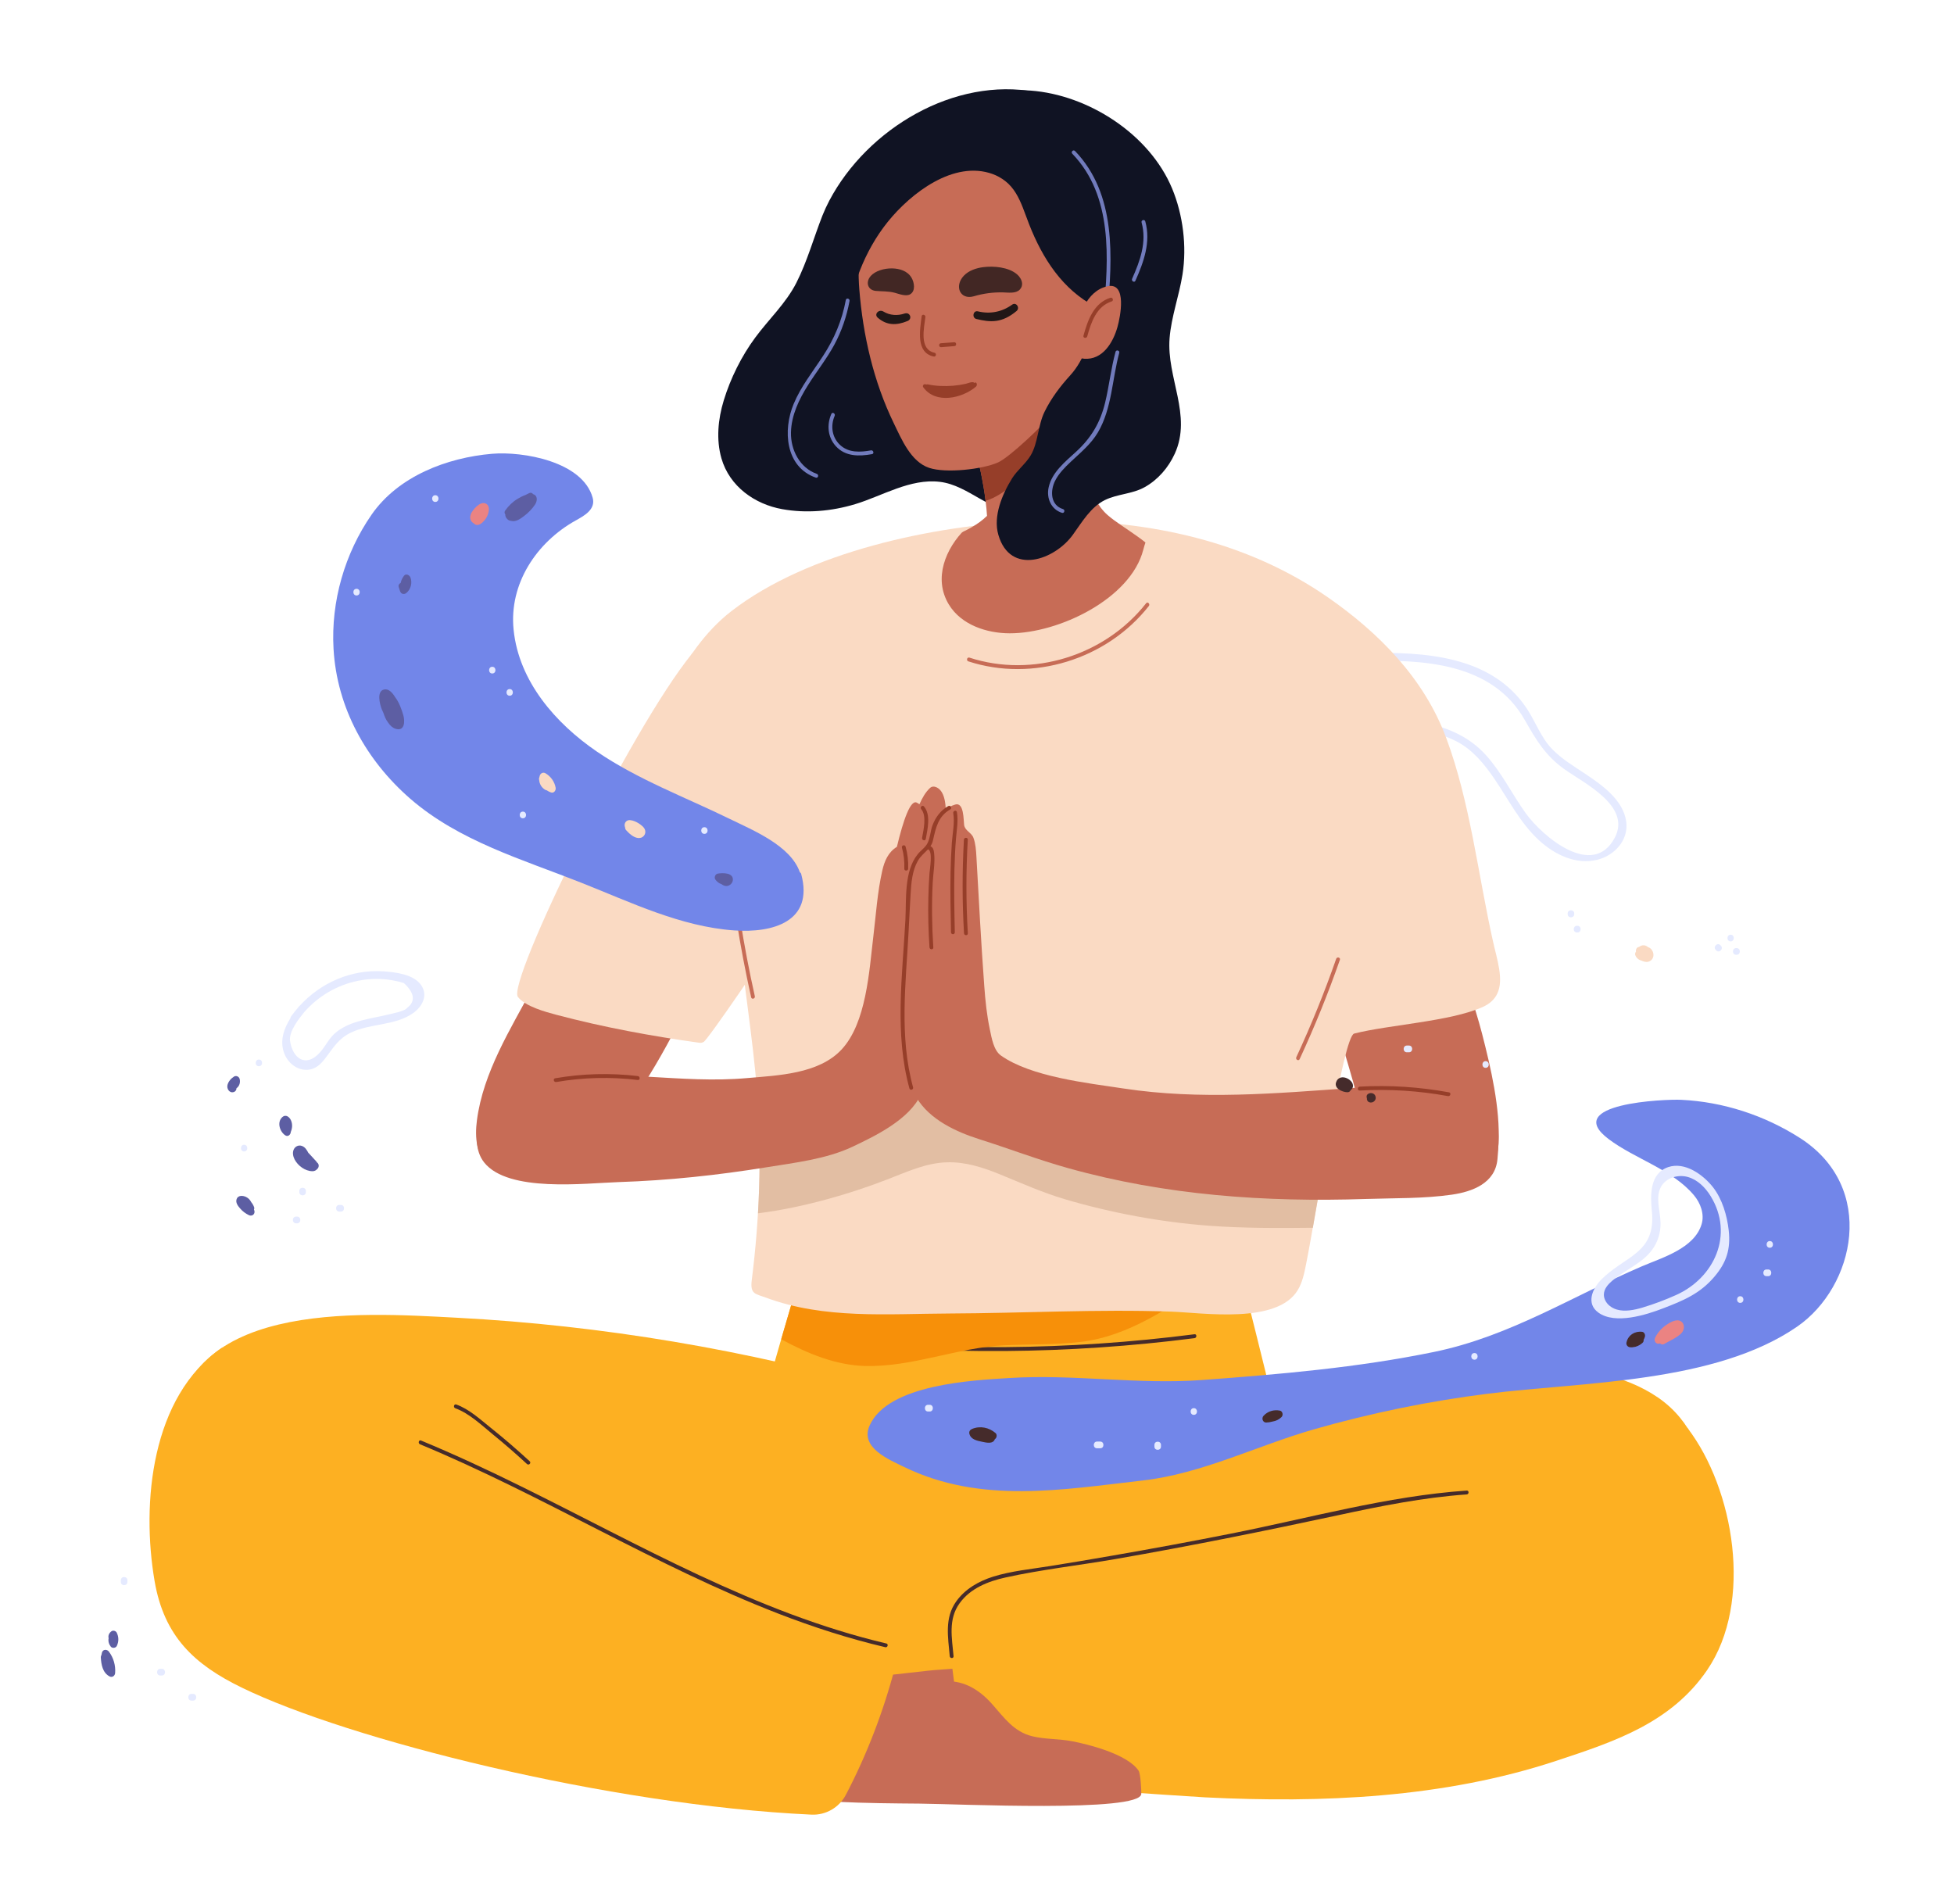 <svg width="39" height="38" viewBox="0 0 39 38" fill="none" xmlns="http://www.w3.org/2000/svg">
<g clip-path="url(#clip0_3309_60557)">
<path d="M2.174 32.965C2.136 32.914 2.055 32.914 2.035 32.983C2.03 33.001 2.026 33.018 2.024 33.035C2.016 33.047 2.011 33.06 2.012 33.079C2.021 33.223 2.047 33.383 2.184 33.458C2.237 33.488 2.294 33.45 2.298 33.391C2.309 33.238 2.266 33.087 2.174 32.965L2.174 32.965Z" fill="#5D5EA3"/>
<path d="M2.33 32.586C2.312 32.55 2.258 32.535 2.225 32.558C2.181 32.589 2.153 32.643 2.168 32.697C2.156 32.756 2.173 32.816 2.212 32.866C2.242 32.903 2.313 32.893 2.332 32.85C2.372 32.763 2.372 32.672 2.33 32.586Z" fill="#5D5EA3"/>
<path d="M3.231 33.308H3.198C3.114 33.308 3.114 33.441 3.198 33.441H3.231C3.315 33.441 3.315 33.308 3.231 33.308Z" fill="#E5EAFF"/>
<path d="M3.854 33.808H3.821C3.737 33.808 3.737 33.942 3.821 33.942H3.854C3.938 33.942 3.938 33.808 3.854 33.808Z" fill="#E5EAFF"/>
<path d="M2.412 31.54V31.574C2.412 31.659 2.543 31.66 2.543 31.574V31.54C2.543 31.454 2.412 31.454 2.412 31.54Z" fill="#E5EAFF"/>
<path d="M32.458 16.4C32.401 15.97 31.978 15.671 31.651 15.452C31.422 15.298 31.179 15.156 30.984 14.956C30.753 14.72 30.651 14.408 30.471 14.138C29.764 13.076 28.41 13.008 27.26 13.036C27.239 13.018 27.209 13.012 27.178 13.031C27.174 13.033 27.171 13.036 27.168 13.039C27.134 13.039 27.101 13.04 27.068 13.041C26.989 13.044 26.975 13.144 27.023 13.182C26.904 13.365 26.918 13.616 27.03 13.824C27.247 14.225 27.717 14.396 28.126 14.502C28.45 14.587 28.782 14.644 29.081 14.802C29.393 14.967 29.622 15.245 29.819 15.533C30.108 15.955 30.338 16.423 30.718 16.772C31.031 17.06 31.457 17.266 31.885 17.159C32.221 17.074 32.507 16.773 32.458 16.4H32.458ZM32.229 16.72C31.79 17.551 30.783 16.689 30.456 16.236C30.181 15.855 29.976 15.424 29.66 15.074C29.335 14.713 28.939 14.545 28.479 14.429C28.211 14.361 27.936 14.309 27.684 14.19C27.4 14.056 26.775 13.519 27.216 13.193C28.386 13.162 29.777 13.217 30.432 14.368C30.659 14.767 30.842 15.078 31.218 15.348C31.615 15.633 32.565 16.085 32.229 16.72Z" fill="#E5EAFF"/>
<path d="M20.672 1.835C19.053 1.53 17.316 2.561 16.553 4.003C16.502 4.1 16.456 4.2 16.415 4.302C16.24 4.748 16.112 5.216 15.895 5.644C15.685 6.056 15.346 6.369 15.075 6.736C14.801 7.106 14.58 7.55 14.445 7.993C14.331 8.366 14.292 8.773 14.399 9.148C14.561 9.709 15.064 10.064 15.612 10.162C16.096 10.249 16.599 10.204 17.069 10.062C17.61 9.899 18.166 9.546 18.759 9.617C19.342 9.687 19.761 10.239 20.37 10.217C20.632 10.208 20.889 10.133 21.138 10.047C21.748 9.838 22.354 9.523 22.672 8.907C23.015 8.244 22.686 7.505 22.958 6.817C23.094 6.472 23.283 6.152 23.392 5.797C23.643 4.983 23.439 4.059 22.971 3.355C22.439 2.555 21.59 2.008 20.671 1.835L20.672 1.835Z" fill="#101323"/>
<path d="M24.823 25.627C24.793 25.497 24.614 25.533 24.601 25.646C21.773 25.521 18.92 25.151 16.117 25.723C16.106 25.614 15.929 25.581 15.892 25.707C15.673 26.445 15.459 27.184 15.252 27.925C14.927 29.084 14.824 29.838 15.405 30.94C15.768 31.63 16.132 32.32 16.496 33.01C16.606 33.218 16.718 33.429 16.884 33.593C17.629 34.327 19.221 33.84 20.03 33.492C21.182 32.996 25.902 31.256 25.943 30.788C25.997 30.173 24.982 26.299 24.823 25.628V25.627Z" fill="#FDB022"/>
<path d="M23.842 26.63C21.328 26.953 18.783 26.973 16.265 26.689C16.216 26.683 16.217 26.761 16.265 26.766C18.783 27.05 21.328 27.031 23.842 26.708C23.89 26.702 23.89 26.624 23.842 26.63Z" fill="#452B2B"/>
<path d="M17.273 27.263C18.21 27.288 19.115 26.892 20.055 26.85C20.558 26.827 21.066 26.841 21.568 26.783C22.05 26.727 22.498 26.552 22.926 26.324C23.325 26.111 23.703 25.862 24.086 25.621C21.427 25.48 18.75 25.186 16.116 25.723C16.105 25.614 15.929 25.581 15.891 25.707C15.79 26.048 15.691 26.389 15.592 26.73C16.121 27.017 16.678 27.248 17.272 27.264L17.273 27.263Z" fill="#F79009"/>
<path d="M29.58 20.629C29.543 20.486 29.502 20.344 29.459 20.203C29.209 19.392 28.994 18.567 28.767 17.747C28.752 17.692 28.71 17.667 28.666 17.666C28.654 17.662 28.64 17.661 28.624 17.663C28.184 17.715 27.746 17.776 27.309 17.852C27.049 17.897 26.787 17.94 26.53 18C26.42 18.026 26.298 18.045 26.225 18.147C26.078 18.354 26.213 18.77 26.264 18.99C26.38 19.495 26.534 19.992 26.682 20.488C26.825 20.967 26.97 21.446 27.1 21.929C27.2 22.301 27.247 22.748 27.479 23.067C27.91 23.663 28.803 23.752 29.392 23.561C29.759 23.442 29.89 23.164 29.909 22.826C29.947 22.126 29.754 21.305 29.58 20.629L29.58 20.629Z" fill="#C76C56"/>
<path d="M29.885 19.83C30.018 19.547 29.879 19.151 29.798 18.785C29.499 17.447 29.343 16.009 28.863 14.723C28.421 13.537 27.518 12.627 26.502 11.921C24.879 10.795 22.945 10.391 21.008 10.392C20.955 10.392 20.903 10.392 20.85 10.392C20.744 10.393 20.639 10.396 20.534 10.401C18.619 10.491 16.134 11.012 14.6 12.196C14.064 12.61 13.688 13.183 13.37 13.781C13.309 13.895 13.251 14.011 13.194 14.128C13.136 14.248 13.079 14.37 13.026 14.493C12.9 14.787 13.531 15.613 13.664 15.844C14.01 16.449 14.46 17.056 14.632 17.743C14.696 18.001 14.719 18.267 14.742 18.532C14.837 19.625 15.027 20.706 15.111 21.8C15.206 23.049 15.161 24.312 15.004 25.554C14.969 25.835 15.082 25.822 15.284 25.898C16.452 26.334 17.721 26.221 18.948 26.216C20.419 26.21 21.898 26.127 23.367 26.178C24.011 26.201 25.49 26.434 25.902 25.749C25.994 25.597 26.031 25.418 26.066 25.242C26.295 24.1 26.806 20.686 27.028 20.629C27.711 20.454 28.94 20.389 29.588 20.101C29.741 20.033 29.833 19.94 29.885 19.83L29.885 19.83Z" fill="#FADAC3"/>
<path d="M23.42 22.925C22.501 22.875 21.549 22.754 20.727 22.306C19.935 21.875 19.165 21.093 18.224 21.053C17.793 21.034 17.388 21.205 17.012 21.404C16.605 21.62 16.22 21.867 15.794 22.046C15.58 22.136 15.362 22.212 15.141 22.28C15.172 22.924 15.167 23.571 15.129 24.216C15.596 24.158 16.059 24.058 16.51 23.935C16.915 23.825 17.314 23.693 17.705 23.542C18.098 23.391 18.477 23.21 18.904 23.198C19.272 23.188 19.624 23.302 19.961 23.44C20.389 23.615 20.806 23.802 21.25 23.934C22.184 24.21 23.172 24.393 24.142 24.465C24.828 24.515 25.516 24.513 26.203 24.505C26.28 24.071 26.368 23.555 26.458 23.043C25.45 22.938 24.432 22.981 23.42 22.925L23.42 22.925Z" fill="#E2BEA3"/>
<path d="M13.993 17.402C13.432 17.293 12.871 17.184 12.31 17.076C12.296 17.073 12.283 17.073 12.27 17.075C12.222 17.052 12.16 17.059 12.126 17.119C11.627 17.981 11.103 18.828 10.633 19.709C10.189 20.541 9.644 21.401 9.519 22.36C9.476 22.69 9.495 23.101 9.809 23.287C9.916 23.35 10.033 23.399 10.153 23.434C10.733 23.602 11.212 23.407 11.672 23.044C13.128 21.893 14.433 18.464 14.679 17.881C14.885 17.392 14.247 17.45 13.993 17.401L13.993 17.402Z" fill="#C76C56"/>
<path d="M15.664 16.85C15.651 16.733 15.636 16.616 15.62 16.5C15.512 15.698 15.499 15.03 15.188 14.281C14.963 13.739 13.853 12.996 13.817 13.04C12.562 14.58 10.119 19.609 10.336 19.896C10.483 20.09 10.902 20.2 11.104 20.254C12.043 20.503 13.002 20.68 13.963 20.813C13.993 20.817 14.02 20.81 14.042 20.796C14.087 20.81 15.36 18.957 15.638 18.475C15.66 18.436 15.658 18.398 15.641 18.367C15.61 18.309 15.704 18.009 15.711 17.93C15.723 17.782 15.726 17.635 15.718 17.487C15.708 17.275 15.688 17.062 15.664 16.851V16.85Z" fill="#FADAC3"/>
<path d="M23.213 11.22C23.025 10.84 22.419 10.552 22.108 10.281C21.696 9.922 21.626 9.204 21.526 8.692C21.366 7.879 21.288 7.053 21.21 6.229C21.21 6.221 21.206 6.214 21.204 6.206C21.206 6.202 21.209 6.197 21.211 6.193C21.257 6.104 21.126 6.026 21.08 6.114C20.66 6.919 20.003 7.53 19.18 7.886C19.094 7.924 19.161 8.046 19.245 8.023C19.404 8.741 19.651 9.527 19.7 10.296C19.336 10.655 18.704 10.8 18.269 10.974C17.845 11.144 17.761 11.191 17.883 11.652C18.025 12.191 18.262 12.707 18.579 13.162C18.833 13.527 19.125 13.872 19.603 13.805C20.125 13.731 20.632 13.371 21.052 13.07C21.606 12.675 22.139 12.248 22.679 11.834C22.854 11.7 23.349 11.495 23.213 11.219V11.22Z" fill="#C76C56"/>
<path d="M20.685 6.728C20.289 7.233 19.779 7.627 19.181 7.886C19.095 7.924 19.162 8.046 19.246 8.023C19.384 8.648 19.589 9.325 19.672 9.996C20.075 9.872 20.432 9.482 20.684 9.186C20.706 9.159 20.727 9.133 20.749 9.106C20.765 8.312 20.782 7.516 20.685 6.728Z" fill="#963E29"/>
<path d="M19.088 17.562C19.065 17.531 19.034 17.522 19.003 17.525C19.028 17.319 19.049 17.112 19.062 16.904C19.074 16.713 19.142 16.445 18.908 16.38C18.897 16.377 18.886 16.376 18.874 16.375C18.889 16.109 18.873 15.805 18.699 15.717C18.654 15.695 18.601 15.69 18.562 15.727C18.469 15.813 18.405 15.932 18.351 16.052C18.334 16.04 18.317 16.029 18.297 16.019C18.172 15.959 18.031 16.361 17.901 16.902C17.729 17.008 17.653 17.182 17.608 17.383C17.511 17.813 17.483 18.263 17.43 18.7C17.348 19.38 17.292 20.414 16.799 20.945C16.342 21.438 15.526 21.463 14.903 21.518C14.252 21.576 13.6 21.528 12.95 21.491C12.376 21.458 11.827 21.467 11.257 21.381C10.902 21.327 10.519 21.31 10.207 21.491C9.707 21.78 9.285 22.727 9.664 23.202C10.146 23.806 11.679 23.615 12.35 23.593C13.336 23.561 14.322 23.456 15.296 23.298C15.857 23.207 16.49 23.135 17.012 22.889C17.469 22.673 18.153 22.343 18.381 21.843C18.711 21.121 18.912 19.535 19.018 18.758C19.054 18.498 19.09 18.237 19.126 17.977C19.149 17.808 19.191 17.696 19.088 17.562L19.088 17.562Z" fill="#C76C56"/>
<path d="M22.474 3.867C22.311 3.239 21.985 2.601 21.392 2.298C20.524 1.854 19.289 2.04 18.504 2.573C17.471 3.274 17.053 4.554 17.151 5.775C17.224 6.695 17.436 7.617 17.839 8.447C17.995 8.769 18.18 9.216 18.545 9.338C18.883 9.451 19.614 9.366 19.917 9.231C20.157 9.123 20.814 8.488 20.997 8.273C21.127 8.119 22.235 6.415 22.42 5.888C22.646 5.244 22.645 4.525 22.474 3.867H22.474Z" fill="#C76C56"/>
<path d="M28.792 21.73C28.203 21.629 27.585 21.672 26.992 21.714C25.462 21.824 23.951 21.957 22.424 21.725C21.698 21.615 20.578 21.493 19.976 21.066C19.831 20.963 19.791 20.71 19.757 20.549C19.696 20.262 19.666 19.971 19.645 19.679C19.581 18.817 19.537 17.955 19.488 17.093C19.481 16.969 19.472 16.836 19.428 16.719C19.388 16.615 19.259 16.581 19.243 16.465C19.23 16.369 19.242 16.003 19.064 16.058C18.733 16.161 18.627 16.455 18.557 16.761C18.09 17.112 18.135 17.743 18.133 18.268C18.131 18.975 18.045 19.677 18.005 20.385C17.977 20.901 18.023 21.458 18.293 21.908C18.558 22.349 19.083 22.59 19.549 22.738C20.14 22.925 20.721 23.148 21.32 23.315C23.263 23.858 25.258 23.997 27.266 23.93C27.829 23.911 28.419 23.925 28.978 23.844C29.387 23.785 29.845 23.616 29.888 23.134C29.918 22.796 29.962 22.173 29.672 21.932C29.439 21.739 29.071 21.777 28.792 21.73Z" fill="#C76C56"/>
<path d="M12.651 34.008C12.65 34.04 12.649 34.073 12.66 34.102C12.684 34.162 12.751 34.189 12.812 34.197C13.366 34.274 13.915 34.431 14.464 34.54C14.477 34.55 14.493 34.556 14.512 34.56C16.398 34.905 18.379 34.947 20.289 34.751C20.314 34.749 20.334 34.74 20.352 34.727C20.415 34.728 20.474 34.687 20.466 34.602C20.402 33.939 20.038 33.302 19.788 32.7C19.776 32.674 19.761 32.656 19.743 32.645C19.716 32.617 19.678 32.6 19.631 32.606C18.968 32.704 18.303 32.762 17.635 32.781C17.044 32.248 16.381 32.008 15.713 32.681C15.459 32.937 15.253 33.195 14.887 33.262C14.623 33.31 14.348 33.278 14.081 33.312C13.79 33.35 12.978 33.49 12.726 33.814C12.681 33.872 12.654 33.937 12.651 34.008Z" fill="#C76C56"/>
<path d="M23.415 11.137C23.035 10.675 22.942 10.496 22.819 10.972C22.567 11.952 21.131 12.641 20.154 12.64C19.702 12.64 19.188 12.477 18.938 12.065C18.622 11.544 18.875 10.941 19.268 10.556C19 10.561 18.61 10.71 18.395 10.826C18.125 10.973 17.785 10.957 17.528 11.127C17.317 11.267 17.239 11.66 17.038 11.828C16.954 12.061 16.924 12.322 16.966 12.61C17.059 13.263 17.564 13.63 18.085 13.949C18.694 14.322 19.387 14.585 20.106 14.578C21.382 14.563 22.596 13.604 23.304 12.583C23.607 12.145 23.791 11.596 23.414 11.137H23.415Z" fill="#FADAC3"/>
<path d="M19.893 31.887C19.699 30.409 18.733 29.229 18.03 27.968C18.061 27.912 18.054 27.838 17.976 27.816C17.965 27.812 17.953 27.809 17.941 27.806C17.933 27.79 17.924 27.774 17.916 27.759C17.869 27.67 17.757 27.682 17.711 27.741C14.906 26.944 12.022 26.453 9.113 26.3C7.161 26.198 3.482 25.933 3.469 28.794C3.466 29.526 3.502 30.282 3.602 31.008C3.678 31.556 3.9 31.986 4.382 32.263C4.918 32.572 5.571 32.701 6.167 32.833C6.915 33 7.673 33.115 8.43 33.231C9.903 33.455 11.381 33.66 12.872 33.695C14.339 33.73 15.804 33.629 17.263 33.482C17.681 33.44 18.099 33.394 18.516 33.346C18.858 33.307 19.254 33.316 19.584 33.215C20.064 33.07 19.944 32.276 19.893 31.887L19.893 31.887Z" fill="#FDB022"/>
<path d="M33.092 27.893C32.399 27.418 31.546 27.31 30.731 27.265C28.607 27.148 26.48 27.495 24.489 28.256C24.398 28.291 24.406 28.397 24.462 28.45C23.257 29.991 21.651 31.211 20.742 32.976C20.691 32.994 20.796 33.388 20.86 33.253C20.865 33.243 20.87 33.234 20.875 33.224C20.907 33.157 23.152 33.638 23.377 33.673C24.278 33.813 25.179 33.938 26.088 34.008C28.155 34.166 30.279 34.143 32.324 33.779C33.219 33.619 33.715 33.138 33.92 32.237C34.237 30.85 34.425 28.807 33.092 27.893V27.893Z" fill="#FDB022"/>
<path d="M33.687 28.51C33.611 28.411 30.966 28.882 29.839 29.229C26.926 30.127 23.911 30.593 20.94 31.236C20.349 31.364 19.723 31.46 19.167 31.71C18.723 31.919 18.933 32.606 18.973 32.992C19.051 33.741 19.221 34.81 19.375 35.546C19.372 35.559 23.761 35.859 24.051 35.873C26.385 35.99 28.812 35.886 31.052 35.147C32.216 34.763 33.348 34.392 34.072 33.334C35.003 31.972 34.603 29.711 33.687 28.51L33.687 28.51Z" fill="#FDB022"/>
<path d="M20.414 4.142C20.459 4.254 20.498 4.369 20.541 4.478C20.81 5.162 21.206 5.778 21.866 6.124C21.965 6.176 21.999 6.3 21.942 6.397C21.723 6.769 21.66 7.164 21.36 7.492C21.161 7.71 20.98 7.95 20.849 8.217C20.715 8.488 20.721 8.84 20.571 9.09C20.469 9.259 20.305 9.38 20.2 9.548C20.005 9.861 19.818 10.301 19.926 10.674C20.163 11.494 21.051 11.178 21.415 10.671C21.6 10.414 21.769 10.122 22.05 9.982C22.303 9.857 22.595 9.863 22.845 9.724C23.109 9.578 23.321 9.333 23.447 9.056C23.798 8.287 23.281 7.541 23.344 6.749C23.378 6.321 23.535 5.901 23.602 5.476C23.69 4.915 23.612 4.287 23.395 3.764C22.94 2.67 21.714 1.892 20.569 1.808C20.152 1.777 19.723 1.826 19.325 1.959C18.733 2.157 18.169 2.498 17.772 2.993C17.294 3.591 16.581 4.322 16.463 5.072C16.454 5.131 16.284 6.863 16.37 6.869C16.455 6.876 16.88 6.553 16.889 6.484C16.983 5.742 17.25 5.012 17.718 4.429C18.181 3.854 19.037 3.193 19.811 3.473C19.901 3.506 19.986 3.553 20.062 3.612C20.236 3.746 20.334 3.94 20.414 4.142V4.142Z" fill="#101323"/>
<path d="M22.724 35.339C22.492 35 21.69 34.809 21.402 34.754C21.138 34.702 20.861 34.717 20.6 34.653C20.239 34.563 20.049 34.293 19.811 34.022C19.185 33.307 18.509 33.506 17.886 34.001C17.221 33.94 16.561 33.841 15.904 33.702C15.858 33.693 15.819 33.707 15.791 33.733C15.772 33.743 15.756 33.76 15.743 33.786C15.457 34.371 15.055 34.984 14.951 35.642C14.938 35.726 14.995 35.771 15.058 35.774C15.075 35.787 15.095 35.798 15.12 35.802C16.182 35.978 17.276 35.99 18.35 35.998C19.106 36.004 22.762 36.179 22.779 35.804C22.781 35.734 22.766 35.4 22.724 35.339Z" fill="#C76C56"/>
<path d="M17.864 33.278C18.047 32.583 17.674 31.862 17.004 31.636C15.687 31.194 14.356 30.796 13.049 30.32C11.34 29.698 9.662 28.988 8.04 28.156C6.976 27.609 4.533 26.83 4.429 26.901C3.019 27.865 2.818 30 3.086 31.559C3.276 32.661 3.877 33.222 4.828 33.684C6.956 34.719 12.133 36.029 16.197 36.218C16.48 36.231 16.747 36.079 16.881 35.825C17.302 35.023 17.631 34.162 17.864 33.278H17.864Z" fill="#FDB022"/>
<path d="M18.651 7.04C18.343 6.974 18.443 6.551 18.47 6.327C18.475 6.278 18.4 6.263 18.395 6.313C18.362 6.584 18.274 7.038 18.636 7.116C18.684 7.127 18.699 7.05 18.651 7.04Z" fill="#963E29"/>
<path d="M19.044 6.831L18.778 6.851C18.729 6.855 18.735 6.933 18.784 6.929L19.05 6.908C19.099 6.904 19.093 6.827 19.044 6.831H19.044Z" fill="#963E29"/>
<path d="M20.202 6.08C19.998 6.227 19.761 6.273 19.517 6.214C19.422 6.191 19.393 6.344 19.488 6.367C19.769 6.435 19.997 6.451 20.289 6.208C20.365 6.145 20.282 6.022 20.202 6.08V6.08Z" fill="#211717"/>
<path d="M18.056 6.257C17.914 6.306 17.759 6.295 17.634 6.219C17.542 6.163 17.438 6.271 17.519 6.341C17.697 6.495 17.888 6.5 18.114 6.407C18.217 6.365 18.162 6.221 18.056 6.258L18.056 6.257Z" fill="#211717"/>
<path d="M20.4 5.654C20.394 5.587 20.352 5.52 20.3 5.476C20.129 5.329 19.83 5.306 19.626 5.332C19.49 5.349 19.337 5.397 19.236 5.504C19.038 5.717 19.169 5.99 19.434 5.914C19.628 5.857 19.82 5.831 20.023 5.836C20.119 5.838 20.273 5.864 20.353 5.781C20.39 5.743 20.403 5.699 20.4 5.654Z" fill="#422724"/>
<path d="M17.813 5.357C17.644 5.352 17.469 5.409 17.381 5.506C17.27 5.629 17.317 5.79 17.478 5.806C17.607 5.818 17.732 5.809 17.86 5.844C17.948 5.867 18.081 5.923 18.167 5.873C18.277 5.808 18.25 5.638 18.192 5.541C18.11 5.404 17.951 5.361 17.813 5.357V5.357Z" fill="#422724"/>
<path d="M19.446 7.644C19.425 7.602 19.305 7.654 19.277 7.66C19.193 7.679 19.108 7.692 19.022 7.699C18.857 7.712 18.68 7.707 18.517 7.671C18.508 7.669 18.501 7.671 18.494 7.674C18.485 7.672 18.475 7.671 18.465 7.669C18.434 7.663 18.407 7.701 18.427 7.729C18.673 8.071 19.202 7.952 19.478 7.718C19.518 7.685 19.49 7.606 19.446 7.644L19.446 7.644Z" fill="#963E29"/>
<path d="M18.927 16.088C18.773 16.175 18.672 16.311 18.61 16.477C18.569 16.59 18.568 16.716 18.515 16.823C18.467 16.92 18.384 16.966 18.317 17.049C18.041 17.39 18.092 17.95 18.071 18.36C18.011 19.478 17.851 20.628 18.151 21.723C18.164 21.771 18.237 21.75 18.224 21.702C17.945 20.682 18.08 19.627 18.135 18.586C18.148 18.338 18.16 18.09 18.175 17.842C18.188 17.617 18.207 17.376 18.322 17.177C18.376 17.083 18.456 17.023 18.522 16.951C18.523 16.952 18.524 16.953 18.525 16.953C18.621 16.985 18.557 17.354 18.552 17.427C18.54 17.592 18.532 17.756 18.529 17.921C18.521 18.251 18.53 18.58 18.552 18.909C18.556 18.959 18.632 18.959 18.628 18.909C18.6 18.479 18.594 18.048 18.616 17.617C18.626 17.425 18.666 17.218 18.644 17.026C18.637 16.96 18.624 16.916 18.571 16.889C18.593 16.856 18.611 16.819 18.621 16.774C18.678 16.523 18.724 16.292 18.966 16.155C19.009 16.131 18.97 16.064 18.927 16.088H18.927Z" fill="#963E29"/>
<path d="M18.075 16.898C18.062 16.85 17.988 16.871 18.002 16.919C18.04 17.056 18.055 17.195 18.049 17.338C18.047 17.388 18.124 17.388 18.126 17.338C18.132 17.188 18.115 17.042 18.075 16.898L18.075 16.898Z" fill="#963E29"/>
<path d="M18.441 16.095C18.408 16.058 18.355 16.113 18.387 16.15C18.501 16.282 18.431 16.57 18.404 16.723C18.395 16.772 18.469 16.793 18.478 16.743C18.513 16.549 18.583 16.26 18.441 16.095H18.441Z" fill="#963E29"/>
<path d="M19.08 16.745C19.094 16.566 19.129 16.388 19.099 16.209C19.091 16.16 19.018 16.18 19.026 16.229C19.058 16.422 19.012 16.627 18.998 16.82C18.984 17.018 18.976 17.216 18.972 17.415C18.964 17.812 18.973 18.21 18.981 18.608C18.982 18.657 19.058 18.658 19.057 18.608C19.048 18.185 19.039 17.763 19.05 17.34C19.055 17.142 19.064 16.943 19.08 16.745Z" fill="#963E29"/>
<path d="M19.316 16.759C19.319 16.709 19.242 16.709 19.239 16.759C19.204 17.382 19.204 18.005 19.241 18.628C19.244 18.677 19.32 18.678 19.317 18.628C19.28 18.005 19.28 17.382 19.316 16.759Z" fill="#963E29"/>
<path d="M12.73 21.477C12.179 21.412 11.627 21.427 11.08 21.521C11.032 21.53 11.053 21.604 11.101 21.596C11.641 21.503 12.186 21.49 12.73 21.555C12.779 21.561 12.779 21.483 12.73 21.477Z" fill="#963E29"/>
<path d="M28.921 21.802C28.332 21.694 27.736 21.655 27.138 21.688C27.09 21.691 27.089 21.769 27.138 21.766C27.729 21.733 28.318 21.77 28.901 21.877C28.949 21.886 28.97 21.811 28.921 21.802Z" fill="#963E29"/>
<path d="M15.066 19.885C14.839 18.87 14.677 17.842 14.58 16.806C14.576 16.757 14.499 16.756 14.504 16.806C14.602 17.849 14.764 18.884 14.992 19.905C15.003 19.954 15.076 19.933 15.066 19.884V19.885Z" fill="#C76C56"/>
<path d="M26.669 19.137C26.436 19.805 26.17 20.46 25.873 21.101C25.852 21.146 25.918 21.185 25.939 21.14C26.239 20.493 26.507 19.832 26.743 19.157C26.759 19.11 26.686 19.09 26.669 19.137V19.137Z" fill="#C76C56"/>
<path d="M25.111 28.099C24.798 28.263 24.474 28.4 24.14 28.511C24.093 28.526 24.113 28.601 24.16 28.586C24.501 28.473 24.83 28.333 25.149 28.166C25.193 28.143 25.154 28.076 25.111 28.099V28.099Z" fill="#452B2B"/>
<path d="M17.69 32.802C15.099 32.19 12.775 30.837 10.402 29.667C9.745 29.342 9.08 29.032 8.403 28.751C8.358 28.732 8.338 28.807 8.383 28.826C10.819 29.836 13.074 31.252 15.535 32.206C16.232 32.476 16.943 32.705 17.669 32.876C17.717 32.888 17.738 32.813 17.69 32.801L17.69 32.802Z" fill="#452B2B"/>
<path d="M29.274 29.75C27.686 29.861 26.128 30.301 24.569 30.609C23.773 30.767 22.975 30.915 22.175 31.053C21.769 31.124 21.363 31.192 20.956 31.257C20.579 31.318 20.188 31.354 19.822 31.468C19.537 31.558 19.262 31.713 19.084 31.964C18.849 32.295 18.922 32.674 18.956 33.055C18.96 33.105 19.037 33.105 19.032 33.055C19 32.692 18.922 32.322 19.15 32.003C19.365 31.701 19.722 31.561 20.068 31.485C20.792 31.325 21.538 31.243 22.269 31.116C23.755 30.857 25.233 30.559 26.708 30.242C27.556 30.059 28.408 29.888 29.274 29.827C29.323 29.824 29.323 29.746 29.274 29.75H29.274Z" fill="#452B2B"/>
<path d="M10.572 29.165C10.317 28.931 10.056 28.705 9.785 28.489C9.575 28.321 9.362 28.124 9.107 28.032C9.061 28.015 9.041 28.09 9.087 28.107C9.368 28.209 9.614 28.447 9.843 28.634C10.074 28.822 10.299 29.018 10.518 29.22C10.555 29.254 10.609 29.199 10.572 29.165H10.572Z" fill="#452B2B"/>
<path d="M22.876 12.04C22.049 13.091 20.607 13.535 19.348 13.125C19.301 13.11 19.281 13.185 19.327 13.2C20.61 13.618 22.087 13.166 22.93 12.095C22.96 12.056 22.907 12.001 22.876 12.04Z" fill="#C76C56"/>
<path d="M16.652 6.881C16.8 6.608 16.899 6.314 16.956 6.008C16.965 5.959 16.891 5.938 16.882 5.987C16.807 6.393 16.651 6.763 16.426 7.106C16.222 7.419 15.986 7.713 15.841 8.061C15.622 8.585 15.673 9.32 16.283 9.533C16.329 9.549 16.35 9.474 16.303 9.458C15.966 9.34 15.78 8.984 15.787 8.633C15.794 8.289 15.948 7.971 16.127 7.687C16.298 7.415 16.499 7.164 16.652 6.881V6.881Z" fill="#717BBC"/>
<path d="M17.384 8.989C17.172 9.027 16.941 9.041 16.769 8.883C16.606 8.733 16.572 8.501 16.659 8.3C16.679 8.254 16.613 8.215 16.593 8.261C16.498 8.48 16.52 8.727 16.684 8.907C16.875 9.115 17.149 9.11 17.405 9.064C17.453 9.055 17.432 8.98 17.384 8.989Z" fill="#717BBC"/>
<path d="M21.456 3.014C21.421 2.978 21.367 3.033 21.402 3.068C22.215 3.913 22.126 5.164 22.026 6.248C22.021 6.298 22.098 6.297 22.102 6.248C22.205 5.141 22.284 3.874 21.456 3.013L21.456 3.014Z" fill="#717BBC"/>
<path d="M22.859 4.419C22.846 4.371 22.772 4.391 22.785 4.44C22.893 4.834 22.754 5.207 22.596 5.564C22.576 5.609 22.641 5.649 22.662 5.603C22.829 5.227 22.972 4.833 22.859 4.419Z" fill="#717BBC"/>
<path d="M22.265 7.022C22.175 7.354 22.138 7.698 22.058 8.033C21.961 8.434 21.781 8.737 21.481 9.013C21.267 9.21 20.996 9.423 20.93 9.727C20.882 9.945 20.981 10.169 21.197 10.236C21.244 10.25 21.264 10.175 21.217 10.161C20.964 10.083 20.958 9.795 21.06 9.594C21.133 9.449 21.252 9.33 21.368 9.22C21.564 9.035 21.773 8.867 21.913 8.631C22.194 8.153 22.197 7.567 22.339 7.042C22.352 6.994 22.278 6.974 22.265 7.022L22.265 7.022Z" fill="#717BBC"/>
<path d="M22.107 5.713C21.675 5.804 21.506 6.335 21.476 6.725C21.462 6.898 21.41 7.144 21.641 7.16C22.006 7.186 22.214 6.842 22.303 6.529C22.36 6.33 22.501 5.63 22.107 5.713Z" fill="#C76C56"/>
<path d="M22.162 5.943C21.83 6.049 21.711 6.389 21.625 6.699C21.611 6.747 21.686 6.762 21.7 6.714C21.779 6.431 21.884 6.113 22.188 6.016C22.235 6.001 22.209 5.928 22.162 5.943Z" fill="#963E29"/>
<path d="M32.922 18.916C32.912 18.91 32.9 18.905 32.889 18.901C32.868 18.882 32.841 18.869 32.81 18.867C32.774 18.865 32.742 18.878 32.715 18.899C32.712 18.9 32.709 18.9 32.706 18.901C32.667 18.908 32.644 18.955 32.653 18.993C32.638 19.012 32.63 19.037 32.638 19.061C32.658 19.119 32.708 19.16 32.764 19.173C32.797 19.189 32.834 19.199 32.866 19.199C32.934 19.198 32.991 19.15 33 19.081C33.008 19.017 32.977 18.95 32.923 18.916H32.922Z" fill="#FADAC3"/>
<path d="M26.969 21.584C26.91 21.517 26.805 21.477 26.731 21.519C26.707 21.532 26.688 21.552 26.678 21.576C26.677 21.578 26.676 21.579 26.675 21.582C26.608 21.719 26.787 21.797 26.891 21.8C26.926 21.801 26.948 21.782 26.958 21.757C27.021 21.715 27.014 21.635 26.969 21.584Z" fill="#452B2B"/>
<path d="M27.457 21.898C27.448 21.826 27.372 21.798 27.313 21.829C27.274 21.85 27.269 21.888 27.282 21.92C27.279 21.954 27.294 21.989 27.334 22.001C27.398 22.021 27.467 21.968 27.458 21.898H27.457Z" fill="#452B2B"/>
<path d="M34.542 18.656C34.458 18.656 34.457 18.789 34.542 18.789C34.626 18.789 34.626 18.656 34.542 18.656Z" fill="#E5EAFF"/>
<path d="M34.662 18.923H34.651C34.567 18.923 34.567 19.056 34.651 19.056H34.662C34.746 19.056 34.747 18.923 34.662 18.923Z" fill="#E5EAFF"/>
<path d="M34.347 18.875C34.344 18.872 34.34 18.868 34.336 18.864C34.277 18.803 34.184 18.898 34.244 18.958C34.248 18.962 34.251 18.966 34.255 18.97C34.315 19.03 34.407 18.936 34.347 18.875Z" fill="#E5EAFF"/>
<path d="M31.289 18.233V18.244C31.289 18.33 31.42 18.33 31.42 18.244V18.233C31.42 18.147 31.289 18.147 31.289 18.233Z" fill="#E5EAFF"/>
<path d="M31.484 18.478H31.474C31.389 18.478 31.389 18.611 31.474 18.611H31.484C31.569 18.611 31.569 18.478 31.484 18.478Z" fill="#E5EAFF"/>
<path d="M29.651 21.179C29.567 21.179 29.567 21.313 29.651 21.313C29.736 21.313 29.736 21.179 29.651 21.179Z" fill="#E5EAFF"/>
<path d="M28.122 20.868H28.079C27.995 20.868 27.994 21.002 28.079 21.002H28.122C28.207 21.002 28.207 20.868 28.122 20.868Z" fill="#E5EAFF"/>
<path d="M15.993 17.448C15.988 17.429 15.977 17.417 15.964 17.408C15.778 16.875 15.025 16.57 14.57 16.347C13.677 15.91 12.736 15.563 11.909 14.998C11.094 14.44 10.356 13.604 10.251 12.569C10.157 11.647 10.712 10.823 11.487 10.39C11.654 10.297 11.895 10.17 11.829 9.934C11.627 9.208 10.434 9.005 9.821 9.057C8.922 9.134 7.951 9.503 7.417 10.271C6.881 11.044 6.603 12.003 6.657 12.949C6.724 14.131 7.314 15.182 8.189 15.942C9.164 16.789 10.432 17.154 11.604 17.619C12.599 18.013 13.587 18.494 14.652 18.57C15.42 18.625 16.246 18.397 15.992 17.448H15.993Z" fill="#7286E9"/>
<path d="M10.64 9.863C10.625 9.84 10.599 9.826 10.565 9.841C10.547 9.849 10.52 9.862 10.488 9.879C10.43 9.899 10.372 9.931 10.329 9.957C10.231 10.016 10.152 10.095 10.085 10.187C10.063 10.216 10.068 10.245 10.085 10.266C10.084 10.299 10.095 10.331 10.125 10.361C10.147 10.383 10.172 10.393 10.198 10.395C10.29 10.424 10.385 10.356 10.454 10.304C10.541 10.239 10.622 10.158 10.682 10.066C10.726 9.997 10.734 9.889 10.64 9.863V9.863Z" fill="#5D5EA3"/>
<path d="M8.049 14.272C8.021 14.174 7.967 14.016 7.886 13.914C7.832 13.824 7.757 13.743 7.669 13.761C7.511 13.791 7.581 14.056 7.619 14.155C7.626 14.173 7.638 14.2 7.653 14.23C7.673 14.294 7.704 14.368 7.746 14.421C7.784 14.479 7.833 14.526 7.894 14.545C8.08 14.605 8.085 14.393 8.049 14.272H8.049Z" fill="#5D5EA3"/>
<path d="M9.606 10.048C9.545 10.069 9.483 10.131 9.444 10.182C9.401 10.237 9.364 10.317 9.398 10.386C9.411 10.413 9.431 10.431 9.453 10.443C9.475 10.466 9.503 10.482 9.537 10.477C9.602 10.468 9.664 10.399 9.699 10.347C9.736 10.291 9.76 10.218 9.757 10.149C9.753 10.067 9.681 10.021 9.606 10.048V10.048Z" fill="#EB8382"/>
<path d="M12.876 16.571C12.861 16.512 12.799 16.467 12.752 16.436C12.701 16.403 12.636 16.373 12.575 16.369C12.512 16.363 12.463 16.411 12.467 16.477C12.468 16.489 12.472 16.502 12.476 16.514C12.476 16.531 12.481 16.55 12.495 16.567C12.55 16.629 12.64 16.715 12.731 16.725C12.733 16.726 12.736 16.726 12.738 16.726C12.758 16.727 12.778 16.726 12.798 16.719C12.857 16.697 12.893 16.634 12.876 16.571H12.876Z" fill="#FADAC3"/>
<path d="M11.09 15.721C11.068 15.599 10.991 15.494 10.886 15.433C10.84 15.407 10.79 15.432 10.774 15.479C10.77 15.491 10.767 15.502 10.765 15.514C10.758 15.529 10.755 15.546 10.761 15.566C10.761 15.568 10.762 15.569 10.762 15.57C10.767 15.647 10.81 15.72 10.878 15.761C10.889 15.768 10.899 15.771 10.909 15.772C10.936 15.79 10.965 15.805 10.996 15.816C11.056 15.838 11.1 15.774 11.09 15.721H11.09Z" fill="#FADAC3"/>
<path d="M8.192 11.525C8.173 11.478 8.104 11.44 8.064 11.491C8.03 11.535 8.007 11.584 7.997 11.635C7.967 11.649 7.946 11.679 7.959 11.721C7.968 11.747 7.976 11.774 7.985 11.8C8.004 11.859 8.068 11.871 8.112 11.834C8.199 11.762 8.233 11.632 8.192 11.525H8.192Z" fill="#5D5EA3"/>
<path d="M14.322 17.437C14.276 17.447 14.25 17.512 14.276 17.552C14.307 17.597 14.35 17.631 14.399 17.646C14.43 17.669 14.464 17.686 14.504 17.684C14.563 17.681 14.617 17.632 14.626 17.572C14.648 17.413 14.418 17.419 14.322 17.437H14.322Z" fill="#5D5EA3"/>
<path d="M9.825 13.308C9.741 13.308 9.741 13.442 9.825 13.442C9.91 13.442 9.91 13.308 9.825 13.308Z" fill="#E5EAFF"/>
<path d="M10.173 13.753C10.088 13.753 10.088 13.886 10.173 13.886C10.257 13.886 10.257 13.753 10.173 13.753Z" fill="#E5EAFF"/>
<path d="M8.688 9.884C8.604 9.884 8.604 10.018 8.688 10.018C8.773 10.018 8.773 9.884 8.688 9.884Z" fill="#E5EAFF"/>
<path d="M7.116 11.752C7.032 11.752 7.032 11.885 7.116 11.885C7.201 11.885 7.201 11.752 7.116 11.752Z" fill="#E5EAFF"/>
<path d="M10.436 16.199C10.352 16.199 10.352 16.332 10.436 16.332C10.521 16.332 10.521 16.199 10.436 16.199Z" fill="#E5EAFF"/>
<path d="M14.059 16.51C13.975 16.51 13.975 16.643 14.059 16.643C14.144 16.643 14.144 16.51 14.059 16.51Z" fill="#E5EAFF"/>
<path d="M17.357 28.451C17.727 27.624 19.425 27.549 20.154 27.503C21.431 27.424 22.711 27.637 23.985 27.544C25.537 27.43 27.093 27.297 28.617 26.984C30.132 26.674 31.373 25.875 32.771 25.274C33.175 25.101 33.818 24.918 33.963 24.432C34.022 24.233 33.942 24.013 33.809 23.855C33.377 23.34 32.629 23.13 32.103 22.732C31.165 22.022 33.228 21.935 33.557 21.951C34.391 21.991 35.214 22.259 35.921 22.71C37.47 23.698 37.019 25.684 35.871 26.477C34.229 27.611 31.584 27.58 29.702 27.816C28.53 27.963 27.368 28.201 26.231 28.526C25.085 28.854 23.994 29.414 22.806 29.549C21.192 29.733 19.574 30.021 18.048 29.28C17.742 29.131 17.159 28.894 17.357 28.451L17.357 28.451Z" fill="#7286E9"/>
<path d="M19.401 28.52C19.562 28.453 19.739 28.49 19.87 28.602C19.906 28.633 19.896 28.701 19.857 28.723C19.821 28.828 19.684 28.793 19.602 28.776C19.504 28.756 19.375 28.731 19.348 28.616C19.337 28.571 19.362 28.537 19.401 28.52H19.401Z" fill="#452B2B"/>
<path d="M33.033 26.702C33.085 26.598 33.161 26.51 33.256 26.445C33.328 26.395 33.463 26.315 33.55 26.372C33.635 26.427 33.621 26.549 33.556 26.613C33.466 26.702 33.325 26.759 33.218 26.823C33.184 26.843 33.152 26.833 33.131 26.811C33.127 26.812 33.123 26.814 33.119 26.816C33.052 26.835 33.004 26.76 33.033 26.702H33.033Z" fill="#EB8382"/>
<path d="M32.464 26.791C32.495 26.645 32.638 26.561 32.778 26.582C32.819 26.588 32.842 26.641 32.831 26.678C32.825 26.701 32.816 26.722 32.805 26.741C32.808 26.762 32.803 26.784 32.783 26.802C32.745 26.837 32.701 26.861 32.654 26.876C32.653 26.877 32.652 26.877 32.65 26.878C32.644 26.881 32.637 26.882 32.63 26.882C32.6 26.889 32.569 26.893 32.537 26.89C32.486 26.885 32.452 26.844 32.463 26.791H32.464Z" fill="#452B2B"/>
<path d="M25.218 28.259C25.303 28.166 25.424 28.131 25.544 28.154C25.601 28.164 25.617 28.245 25.578 28.283C25.526 28.334 25.465 28.362 25.395 28.373C25.356 28.384 25.315 28.391 25.272 28.392C25.203 28.393 25.175 28.307 25.218 28.259Z" fill="#452B2B"/>
<path d="M31.954 25.546C32.423 25.064 33.053 25.025 32.97 24.181C32.938 23.859 32.923 23.42 33.296 23.294C33.628 23.182 33.991 23.444 34.188 23.693C34.375 23.932 34.471 24.261 34.504 24.561C34.544 24.932 34.459 25.197 34.221 25.478C33.932 25.82 33.6 25.957 33.194 26.113C32.859 26.242 32.238 26.442 31.901 26.197C31.655 26.018 31.779 25.726 31.954 25.546V25.546ZM32.27 26.137C32.429 26.184 32.619 26.147 32.785 26.097C33.013 26.028 33.236 25.945 33.453 25.847C34.212 25.507 34.615 24.647 34.144 23.875C34.036 23.699 33.88 23.544 33.683 23.49C33.486 23.437 33.25 23.508 33.151 23.689C33.035 23.904 33.139 24.167 33.143 24.412C33.147 24.601 33.087 24.791 32.976 24.943C32.774 25.219 32.432 25.345 32.173 25.567C32.093 25.636 32.016 25.724 32.012 25.831C32.008 25.918 32.055 26.001 32.12 26.057C32.165 26.095 32.215 26.121 32.27 26.137H32.27Z" fill="#E5EAFF"/>
<path d="M35.323 24.77C35.408 24.77 35.408 24.904 35.323 24.904C35.239 24.904 35.239 24.77 35.323 24.77Z" fill="#E5EAFF"/>
<path d="M35.258 25.337H35.29C35.374 25.337 35.375 25.471 35.29 25.471H35.258C35.173 25.471 35.173 25.337 35.258 25.337Z" fill="#E5EAFF"/>
<path d="M34.734 25.871C34.818 25.871 34.818 26.004 34.734 26.004C34.649 26.004 34.649 25.871 34.734 25.871Z" fill="#E5EAFF"/>
<path d="M29.429 27.005C29.513 27.005 29.513 27.138 29.429 27.138C29.344 27.138 29.344 27.005 29.429 27.005Z" fill="#E5EAFF"/>
<path d="M23.827 28.105C23.912 28.105 23.912 28.239 23.827 28.239C23.743 28.239 23.743 28.105 23.827 28.105Z" fill="#E5EAFF"/>
<path d="M23.172 28.839V28.872C23.172 28.958 23.041 28.958 23.041 28.872V28.839C23.041 28.753 23.172 28.753 23.172 28.839Z" fill="#E5EAFF"/>
<path d="M21.895 28.772H21.96C22.044 28.772 22.045 28.906 21.96 28.906H21.895C21.81 28.906 21.81 28.772 21.895 28.772Z" fill="#E5EAFF"/>
<path d="M18.523 28.038H18.556C18.64 28.038 18.64 28.172 18.556 28.172H18.523C18.439 28.172 18.439 28.038 18.523 28.038Z" fill="#E5EAFF"/>
<path d="M5.862 22.944C5.89 22.881 5.958 22.848 6.024 22.871C6.089 22.893 6.123 22.95 6.155 23.011C6.157 23.013 6.16 23.014 6.163 23.017C6.199 23.056 6.236 23.096 6.272 23.136C6.292 23.157 6.314 23.179 6.33 23.204C6.375 23.235 6.368 23.305 6.329 23.334C6.308 23.36 6.275 23.377 6.236 23.376C6.091 23.375 5.945 23.267 5.879 23.139C5.849 23.08 5.834 23.006 5.862 22.944V22.944Z" fill="#5D5EA3"/>
<path d="M5.633 22.298C5.706 22.231 5.783 22.296 5.812 22.371C5.84 22.444 5.834 22.52 5.804 22.591C5.802 22.645 5.749 22.697 5.692 22.659C5.585 22.587 5.523 22.399 5.633 22.298H5.633Z" fill="#5D5EA3"/>
<path d="M4.541 21.652C4.56 21.582 4.612 21.524 4.671 21.487C4.713 21.461 4.771 21.486 4.783 21.534C4.8 21.598 4.782 21.671 4.729 21.713C4.726 21.716 4.723 21.717 4.72 21.719C4.72 21.75 4.705 21.782 4.668 21.795C4.581 21.825 4.52 21.731 4.541 21.652L4.541 21.652Z" fill="#5D5EA3"/>
<path d="M4.721 23.936C4.749 23.851 4.849 23.859 4.913 23.891C4.958 23.913 4.993 23.95 5.015 23.995C5.04 24.024 5.059 24.058 5.072 24.095C5.078 24.111 5.075 24.128 5.069 24.143C5.083 24.167 5.084 24.2 5.071 24.224C5.048 24.263 5.004 24.27 4.966 24.252C4.902 24.221 4.842 24.177 4.795 24.122C4.752 24.073 4.698 24.006 4.722 23.936H4.721Z" fill="#5D5EA3"/>
<path d="M6.771 24.049H6.804C6.888 24.049 6.888 24.182 6.804 24.182H6.771C6.687 24.182 6.687 24.049 6.771 24.049Z" fill="#E5EAFF"/>
<path d="M4.872 22.848C4.957 22.848 4.957 22.982 4.872 22.982C4.788 22.982 4.788 22.848 4.872 22.848Z" fill="#E5EAFF"/>
<path d="M5.167 21.147C5.251 21.147 5.252 21.281 5.167 21.281C5.083 21.281 5.083 21.147 5.167 21.147Z" fill="#E5EAFF"/>
<path d="M5.909 24.282H5.931C6.015 24.282 6.015 24.416 5.931 24.416H5.909C5.825 24.416 5.824 24.282 5.909 24.282Z" fill="#E5EAFF"/>
<path d="M6.105 23.771V23.793C6.105 23.879 5.974 23.879 5.974 23.793V23.771C5.974 23.685 6.105 23.685 6.105 23.771Z" fill="#E5EAFF"/>
<path d="M5.796 20.323C5.797 20.311 5.801 20.299 5.81 20.286C5.852 20.227 5.897 20.172 5.943 20.118C5.952 20.106 5.962 20.095 5.971 20.083C5.973 20.081 5.976 20.08 5.978 20.078C6.405 19.609 7.019 19.343 7.657 19.387C7.894 19.404 8.258 19.445 8.407 19.664C8.548 19.87 8.427 20.091 8.247 20.219C7.886 20.475 7.397 20.422 7.007 20.608C6.753 20.729 6.654 20.912 6.494 21.12C6.401 21.242 6.299 21.341 6.141 21.352C5.924 21.366 5.735 21.207 5.666 21.005C5.584 20.762 5.668 20.528 5.796 20.323ZM5.79 20.779C5.841 21.123 6.101 21.314 6.378 21.014C6.509 20.872 6.565 20.712 6.723 20.591C7.017 20.367 7.395 20.335 7.74 20.251C7.833 20.228 8.085 20.182 8.128 20.114C8.278 20.001 8.297 19.838 8.062 19.622C8.01 19.604 7.958 19.59 7.905 19.58C7.653 19.524 7.391 19.525 7.139 19.577C6.724 19.663 6.356 19.88 6.076 20.196C5.967 20.33 5.761 20.588 5.789 20.779L5.79 20.779Z" fill="#E5EAFF"/>
</g>
<defs>
<clipPath id="clip0_3309_60557">
<rect width="36.219" height="34.438" fill="white" transform="translate(1.141 1.781)"/>
</clipPath>
</defs>
</svg>
